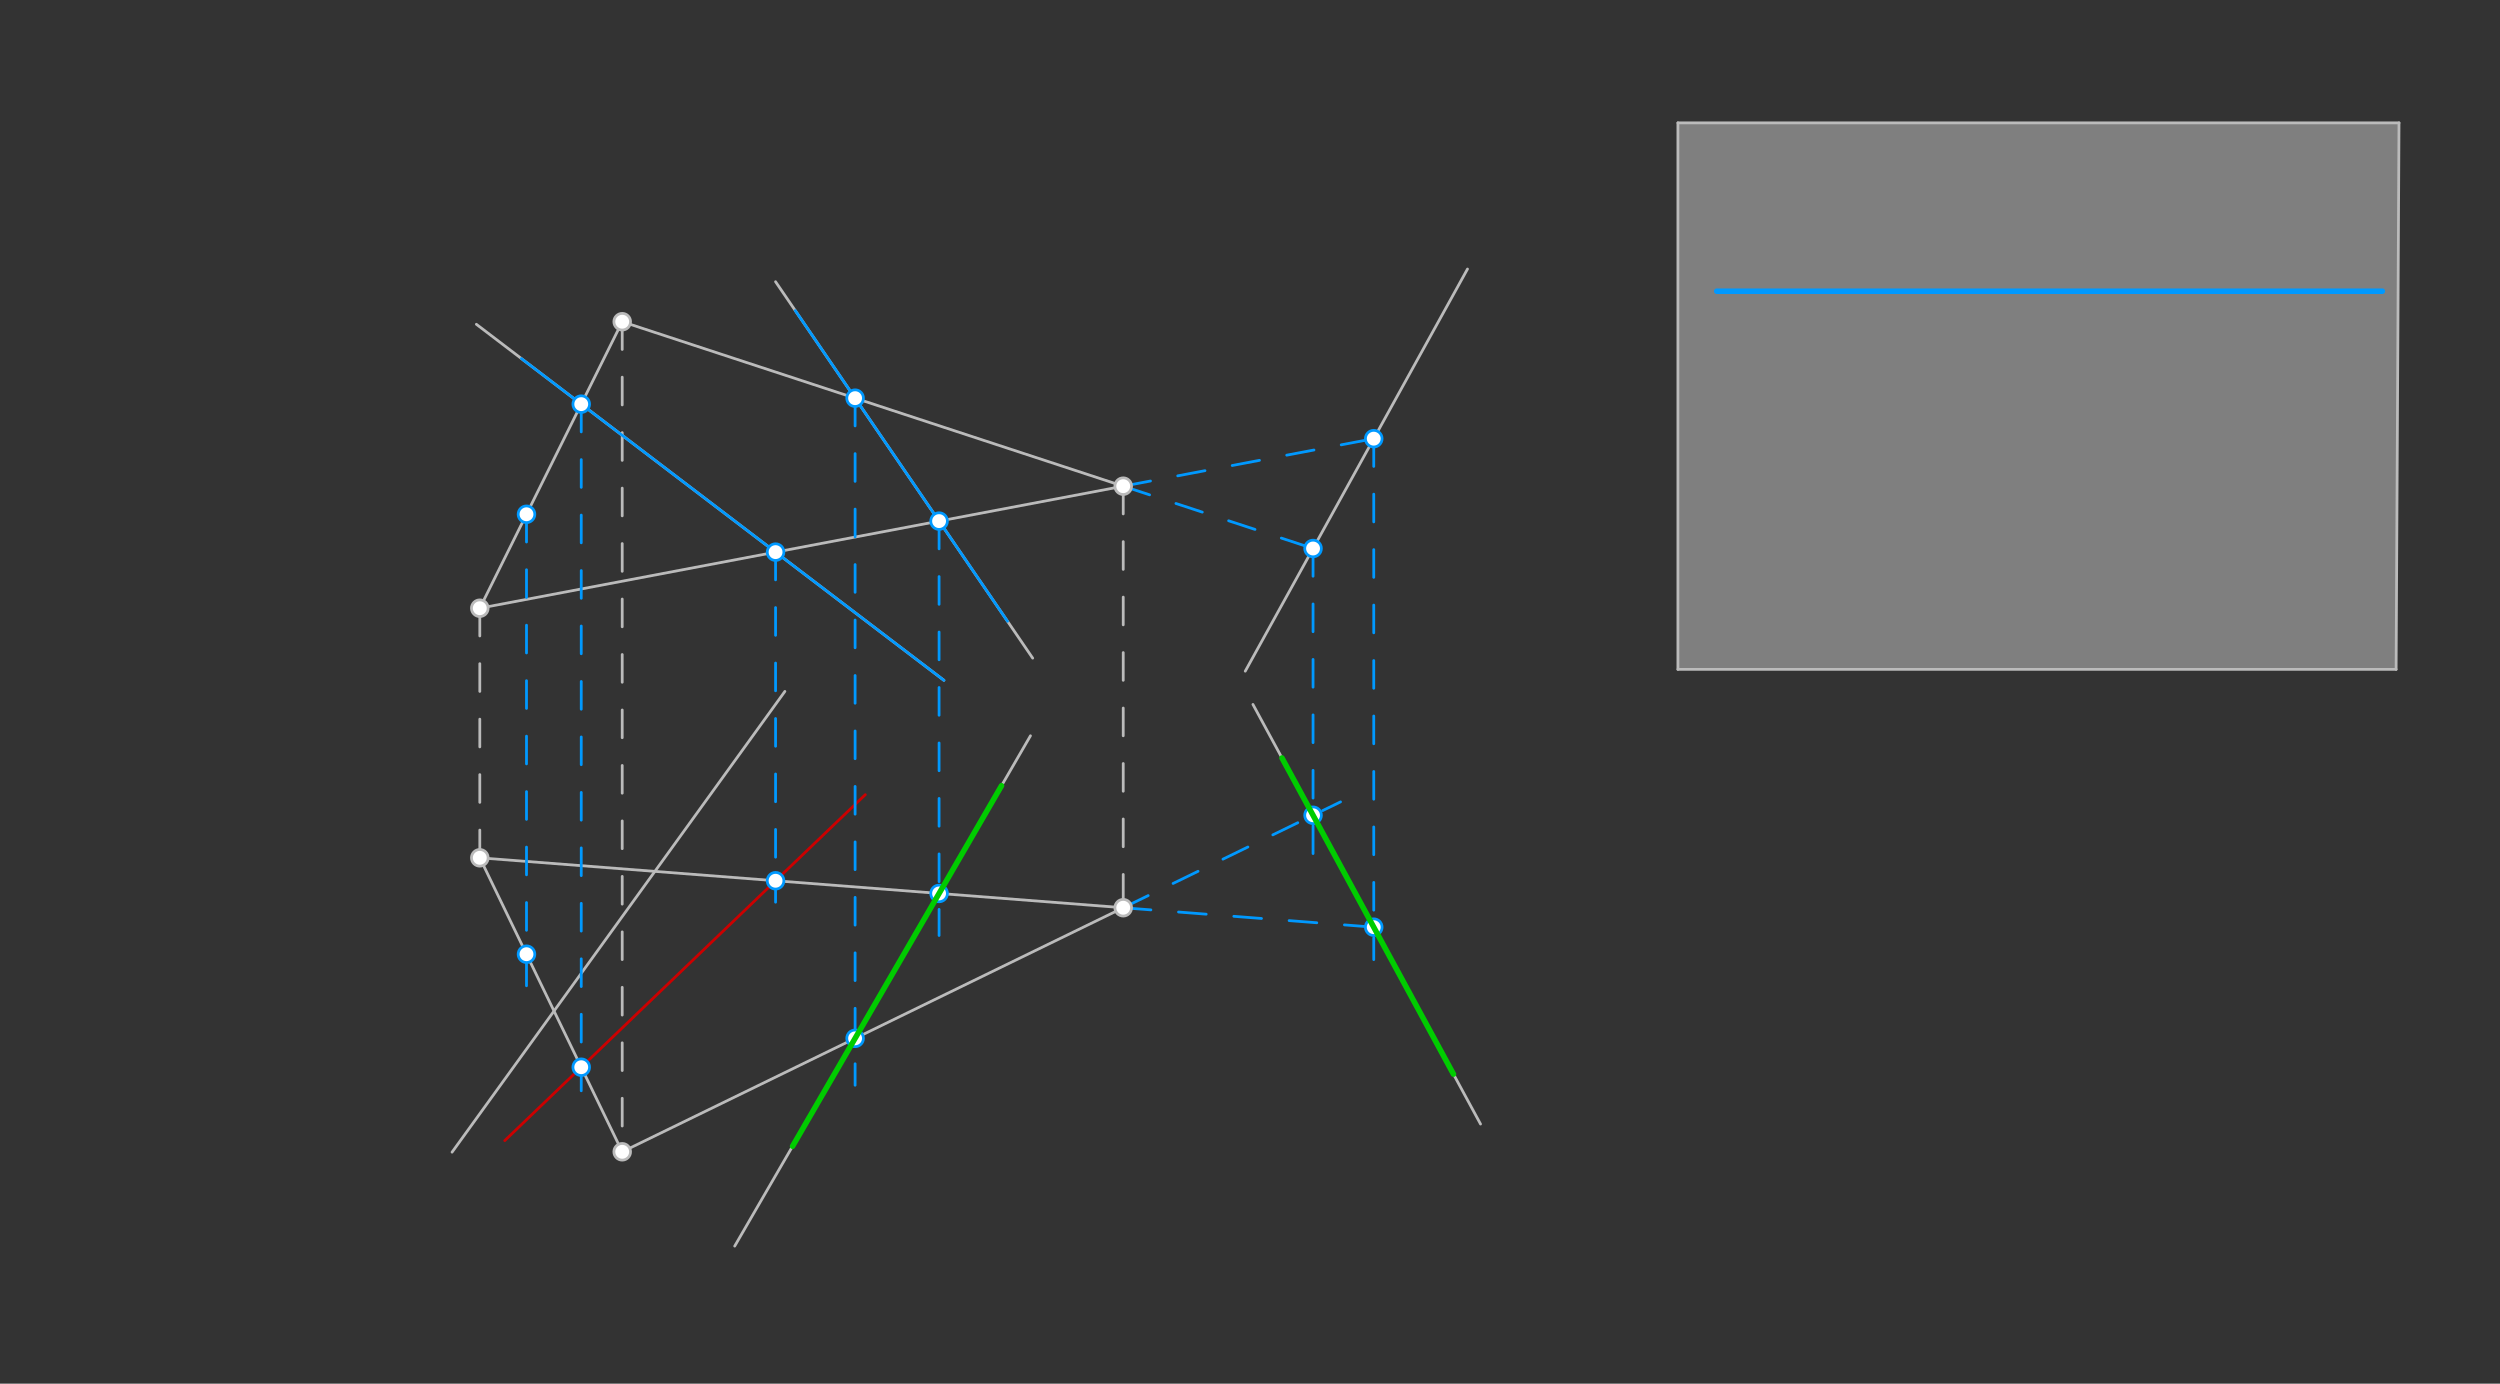 <svg xmlns="http://www.w3.org/2000/svg" class="svg--816" height="100%" preserveAspectRatio="xMidYMid meet" viewBox="0 0 901.417 498.898" width="100%"><rect x="0" y="0" width="901.417" height="498.898" fill="#333333" stroke="none"/><defs><marker id="marker-arrow" markerHeight="16" markerUnits="userSpaceOnUse" markerWidth="24" orient="auto-start-reverse" refX="24" refY="4" viewBox="0 0 24 8"><path d="M 0 0 L 24 4 L 0 8 z" stroke="inherit"></path></marker></defs><g class="aux-layer--949"><g class="element--733"><g fill="#cccccc" opacity="0.5"><path d="M 605 44.3 L 865 44.3 L 863.959 241.35 L 605 241.35 L 605 44.3 Z" stroke="none"></path></g></g><g class="element--733"><line stroke="#bbbbbb" stroke-dasharray="none" stroke-linecap="round" stroke-width="1" x1="173" x2="224.35" y1="219.3" y2="116"></line></g><g class="element--733"><line stroke="#bbbbbb" stroke-dasharray="none" stroke-linecap="round" stroke-width="1" x1="224.35" x2="405" y1="116" y2="175.3"></line></g><g class="element--733"><line stroke="#bbbbbb" stroke-dasharray="none" stroke-linecap="round" stroke-width="1" x1="405" x2="173" y1="175.3" y2="219.3"></line></g><g class="element--733"><line stroke="#bbbbbb" stroke-dasharray="none" stroke-linecap="round" stroke-width="1" x1="171.768" x2="340.35" y1="116.931" y2="245.3"></line></g><g class="element--733"><line stroke="#bbbbbb" stroke-dasharray="none" stroke-linecap="round" stroke-width="1" x1="529.128" x2="449" y1="97.007" y2="242"></line></g><g class="element--733"><line stroke="#bbbbbb" stroke-dasharray="none" stroke-linecap="round" stroke-width="1" x1="173" x2="405" y1="309.3" y2="327.3"></line></g><g class="element--733"><line stroke="#bbbbbb" stroke-dasharray="none" stroke-linecap="round" stroke-width="1" x1="405" x2="224.35" y1="327.3" y2="415.3"></line></g><g class="element--733"><line stroke="#bbbbbb" stroke-dasharray="none" stroke-linecap="round" stroke-width="1" x1="224.35" x2="173" y1="415.3" y2="309.3"></line></g><g class="element--733"><line stroke="#bbbbbb" stroke-dasharray="none" stroke-linecap="round" stroke-width="1" x1="451.773" x2="533.83" y1="254" y2="405.3"></line></g><g class="element--733"><line stroke="#bbbbbb" stroke-dasharray="10" stroke-linecap="round" stroke-width="1" x1="173" x2="173" y1="219.3" y2="309.3"></line></g><g class="element--733"><line stroke="#bbbbbb" stroke-dasharray="10" stroke-linecap="round" stroke-width="1" x1="405" x2="405" y1="175.3" y2="327.3"></line></g><g class="element--733"><line stroke="#bbbbbb" stroke-dasharray="10" stroke-linecap="round" stroke-width="1" x1="224.35" x2="224.35" y1="116" y2="415.3"></line></g><g class="element--733"><line stroke="#bbbbbb" stroke-dasharray="none" stroke-linecap="round" stroke-width="1" x1="279.642" x2="372.35" y1="101.58" y2="237.3"></line></g><g class="element--733"><line stroke="#bbbbbb" stroke-dasharray="none" stroke-linecap="round" stroke-width="1" x1="163" x2="283" y1="415.426" y2="249.3"></line></g><g class="element--733"><line stroke="#bbbbbb" stroke-dasharray="none" stroke-linecap="round" stroke-width="1" x1="371.548" x2="264.909" y1="265.3" y2="449.3"></line></g><g class="element--733"><line stroke="#bbbbbb" stroke-dasharray="none" stroke-linecap="round" stroke-width="1" x1="865" x2="605" y1="44.3" y2="44.3"></line></g><g class="element--733"><line stroke="#bbbbbb" stroke-dasharray="none" stroke-linecap="round" stroke-width="1" x1="605" x2="605" y1="241.35" y2="44.3"></line></g><g class="element--733"><line stroke="#bbbbbb" stroke-dasharray="none" stroke-linecap="round" stroke-width="1" x1="865" x2="863.959" y1="44.3" y2="241.35"></line></g><g class="element--733"><line stroke="#bbbbbb" stroke-dasharray="none" stroke-linecap="round" stroke-width="1" x1="863.959" x2="605" y1="241.35" y2="241.35"></line></g><g class="element--733"><line stroke="#0099ff" stroke-dasharray="none" stroke-linecap="round" stroke-width="1" x1="188" x2="340.35" y1="129.291" y2="245.3"></line></g><g class="element--733"><line stroke="#0099ff" stroke-dasharray="10" stroke-linecap="round" stroke-width="1" x1="209.576" x2="209.576" y1="145.72" y2="393.3"></line></g><g class="element--733"><line stroke="#0099ff" stroke-dasharray="10" stroke-linecap="round" stroke-width="1" x1="279.644" x2="279.644" y1="199.074" y2="325.3"></line></g><g class="element--733"><line stroke="#cc0000" stroke-dasharray="none" stroke-linecap="round" stroke-width="1" x1="182" x2="312" y1="411.262" y2="286.529"></line></g><g class="element--733"><line stroke="#0099ff" stroke-dasharray="none" stroke-linecap="round" stroke-width="1" x1="286.76" x2="363.265" y1="112" y2="224"></line></g><g class="element--733"><line stroke="#0099ff" stroke-dasharray="10" stroke-linecap="round" stroke-width="1" x1="308.321" x2="308.321" y1="143.564" y2="391.3"></line></g><g class="element--733"><line stroke="#0099ff" stroke-dasharray="10" stroke-linecap="round" stroke-width="1" x1="338.601" x2="338.601" y1="187.893" y2="337.3"></line></g><g class="element--733"><line stroke="#0099ff" stroke-dasharray="10" stroke-linecap="round" stroke-width="1" x1="405" x2="479.35" y1="175.3" y2="199.706"></line></g><g class="element--733"><line stroke="#0099ff" stroke-dasharray="10" stroke-linecap="round" stroke-width="1" x1="405" x2="483.35" y1="327.3" y2="289.133"></line></g><g class="element--733"><line stroke="#0099ff" stroke-dasharray="10" stroke-linecap="round" stroke-width="1" x1="473.444" x2="473.444" y1="197.767" y2="308"></line></g><g class="element--733"><line stroke="#0099ff" stroke-dasharray="10" stroke-linecap="round" stroke-width="1" x1="405" x2="502" y1="175.3" y2="156.903"></line></g><g class="element--733"><line stroke="#0099ff" stroke-dasharray="10" stroke-linecap="round" stroke-width="1" x1="405" x2="502" y1="327.3" y2="334.826"></line></g><g class="element--733"><line stroke="#0099ff" stroke-dasharray="10" stroke-linecap="round" stroke-width="1" x1="495.328" x2="495.328" y1="158.169" y2="346"></line></g><g class="element--733"><line stroke="#0099ff" stroke-dasharray="10" stroke-linecap="round" stroke-width="1" x1="189.837" x2="189.837" y1="185.429" y2="358"></line></g><g class="element--733"><circle cx="224.35" cy="116" r="3" stroke="#bbbbbb" stroke-width="1" fill="#ffffff"></circle>}</g><g class="element--733"><circle cx="173" cy="219.3" r="3" stroke="#bbbbbb" stroke-width="1" fill="#ffffff"></circle>}</g><g class="element--733"><circle cx="405" cy="175.3" r="3" stroke="#bbbbbb" stroke-width="1" fill="#ffffff"></circle>}</g><g class="element--733"><circle cx="173" cy="309.3" r="3" stroke="#bbbbbb" stroke-width="1" fill="#ffffff"></circle>}</g><g class="element--733"><circle cx="224.35" cy="415.3" r="3" stroke="#bbbbbb" stroke-width="1" fill="#ffffff"></circle>}</g><g class="element--733"><circle cx="405" cy="327.3" r="3" stroke="#bbbbbb" stroke-width="1" fill="#ffffff"></circle>}</g><g class="element--733"><circle cx="209.576" cy="145.72" r="3" stroke="#0099ff" stroke-width="1" fill="#ffffff"></circle>}</g><g class="element--733"><circle cx="209.576" cy="384.803" r="3" stroke="#0099ff" stroke-width="1" fill="#ffffff"></circle>}</g><g class="element--733"><circle cx="279.644" cy="199.074" r="3" stroke="#0099ff" stroke-width="1" fill="#ffffff"></circle>}</g><g class="element--733"><circle cx="279.644" cy="317.574" r="3" stroke="#0099ff" stroke-width="1" fill="#ffffff"></circle>}</g><g class="element--733"><circle cx="308.321" cy="143.564" r="3" stroke="#0099ff" stroke-width="1" fill="#ffffff"></circle>}</g><g class="element--733"><circle cx="308.321" cy="374.395" r="3" stroke="#0099ff" stroke-width="1" fill="#ffffff"></circle>}</g><g class="element--733"><circle cx="338.601" cy="187.893" r="3" stroke="#0099ff" stroke-width="1" fill="#ffffff"></circle>}</g><g class="element--733"><circle cx="338.601" cy="322.148" r="3" stroke="#0099ff" stroke-width="1" fill="#ffffff"></circle>}</g><g class="element--733"><circle cx="473.444" cy="197.767" r="3" stroke="#0099ff" stroke-width="1" fill="#ffffff"></circle>}</g><g class="element--733"><circle cx="473.444" cy="293.959" r="3" stroke="#0099ff" stroke-width="1" fill="#ffffff"></circle>}</g><g class="element--733"><circle cx="495.328" cy="158.169" r="3" stroke="#0099ff" stroke-width="1" fill="#ffffff"></circle>}</g><g class="element--733"><circle cx="495.328" cy="334.308" r="3" stroke="#0099ff" stroke-width="1" fill="#ffffff"></circle>}</g><g class="element--733"><circle cx="189.837" cy="185.429" r="3" stroke="#0099ff" stroke-width="1" fill="#ffffff"></circle>}</g><g class="element--733"><circle cx="189.837" cy="344.056" r="3" stroke="#0099ff" stroke-width="1" fill="#ffffff"></circle>}</g></g><g class="main-layer--75a"><g class="element--733"><line stroke="#0099ff" stroke-dasharray="none" stroke-linecap="round" stroke-width="2" x1="619" x2="859" y1="105" y2="105"></line></g><g class="element--733"><line stroke="#00cc00" stroke-dasharray="none" stroke-linecap="round" stroke-width="2" x1="285.773" x2="361.116" y1="413.3" y2="283.3"></line></g><g class="element--733"><line stroke="#00cc00" stroke-dasharray="none" stroke-linecap="round" stroke-width="2" x1="462.24" x2="524.068" y1="273.3" y2="387.3"></line></g></g><g class="snaps-layer--ac6"></g><g class="temp-layer--52d"></g></svg>